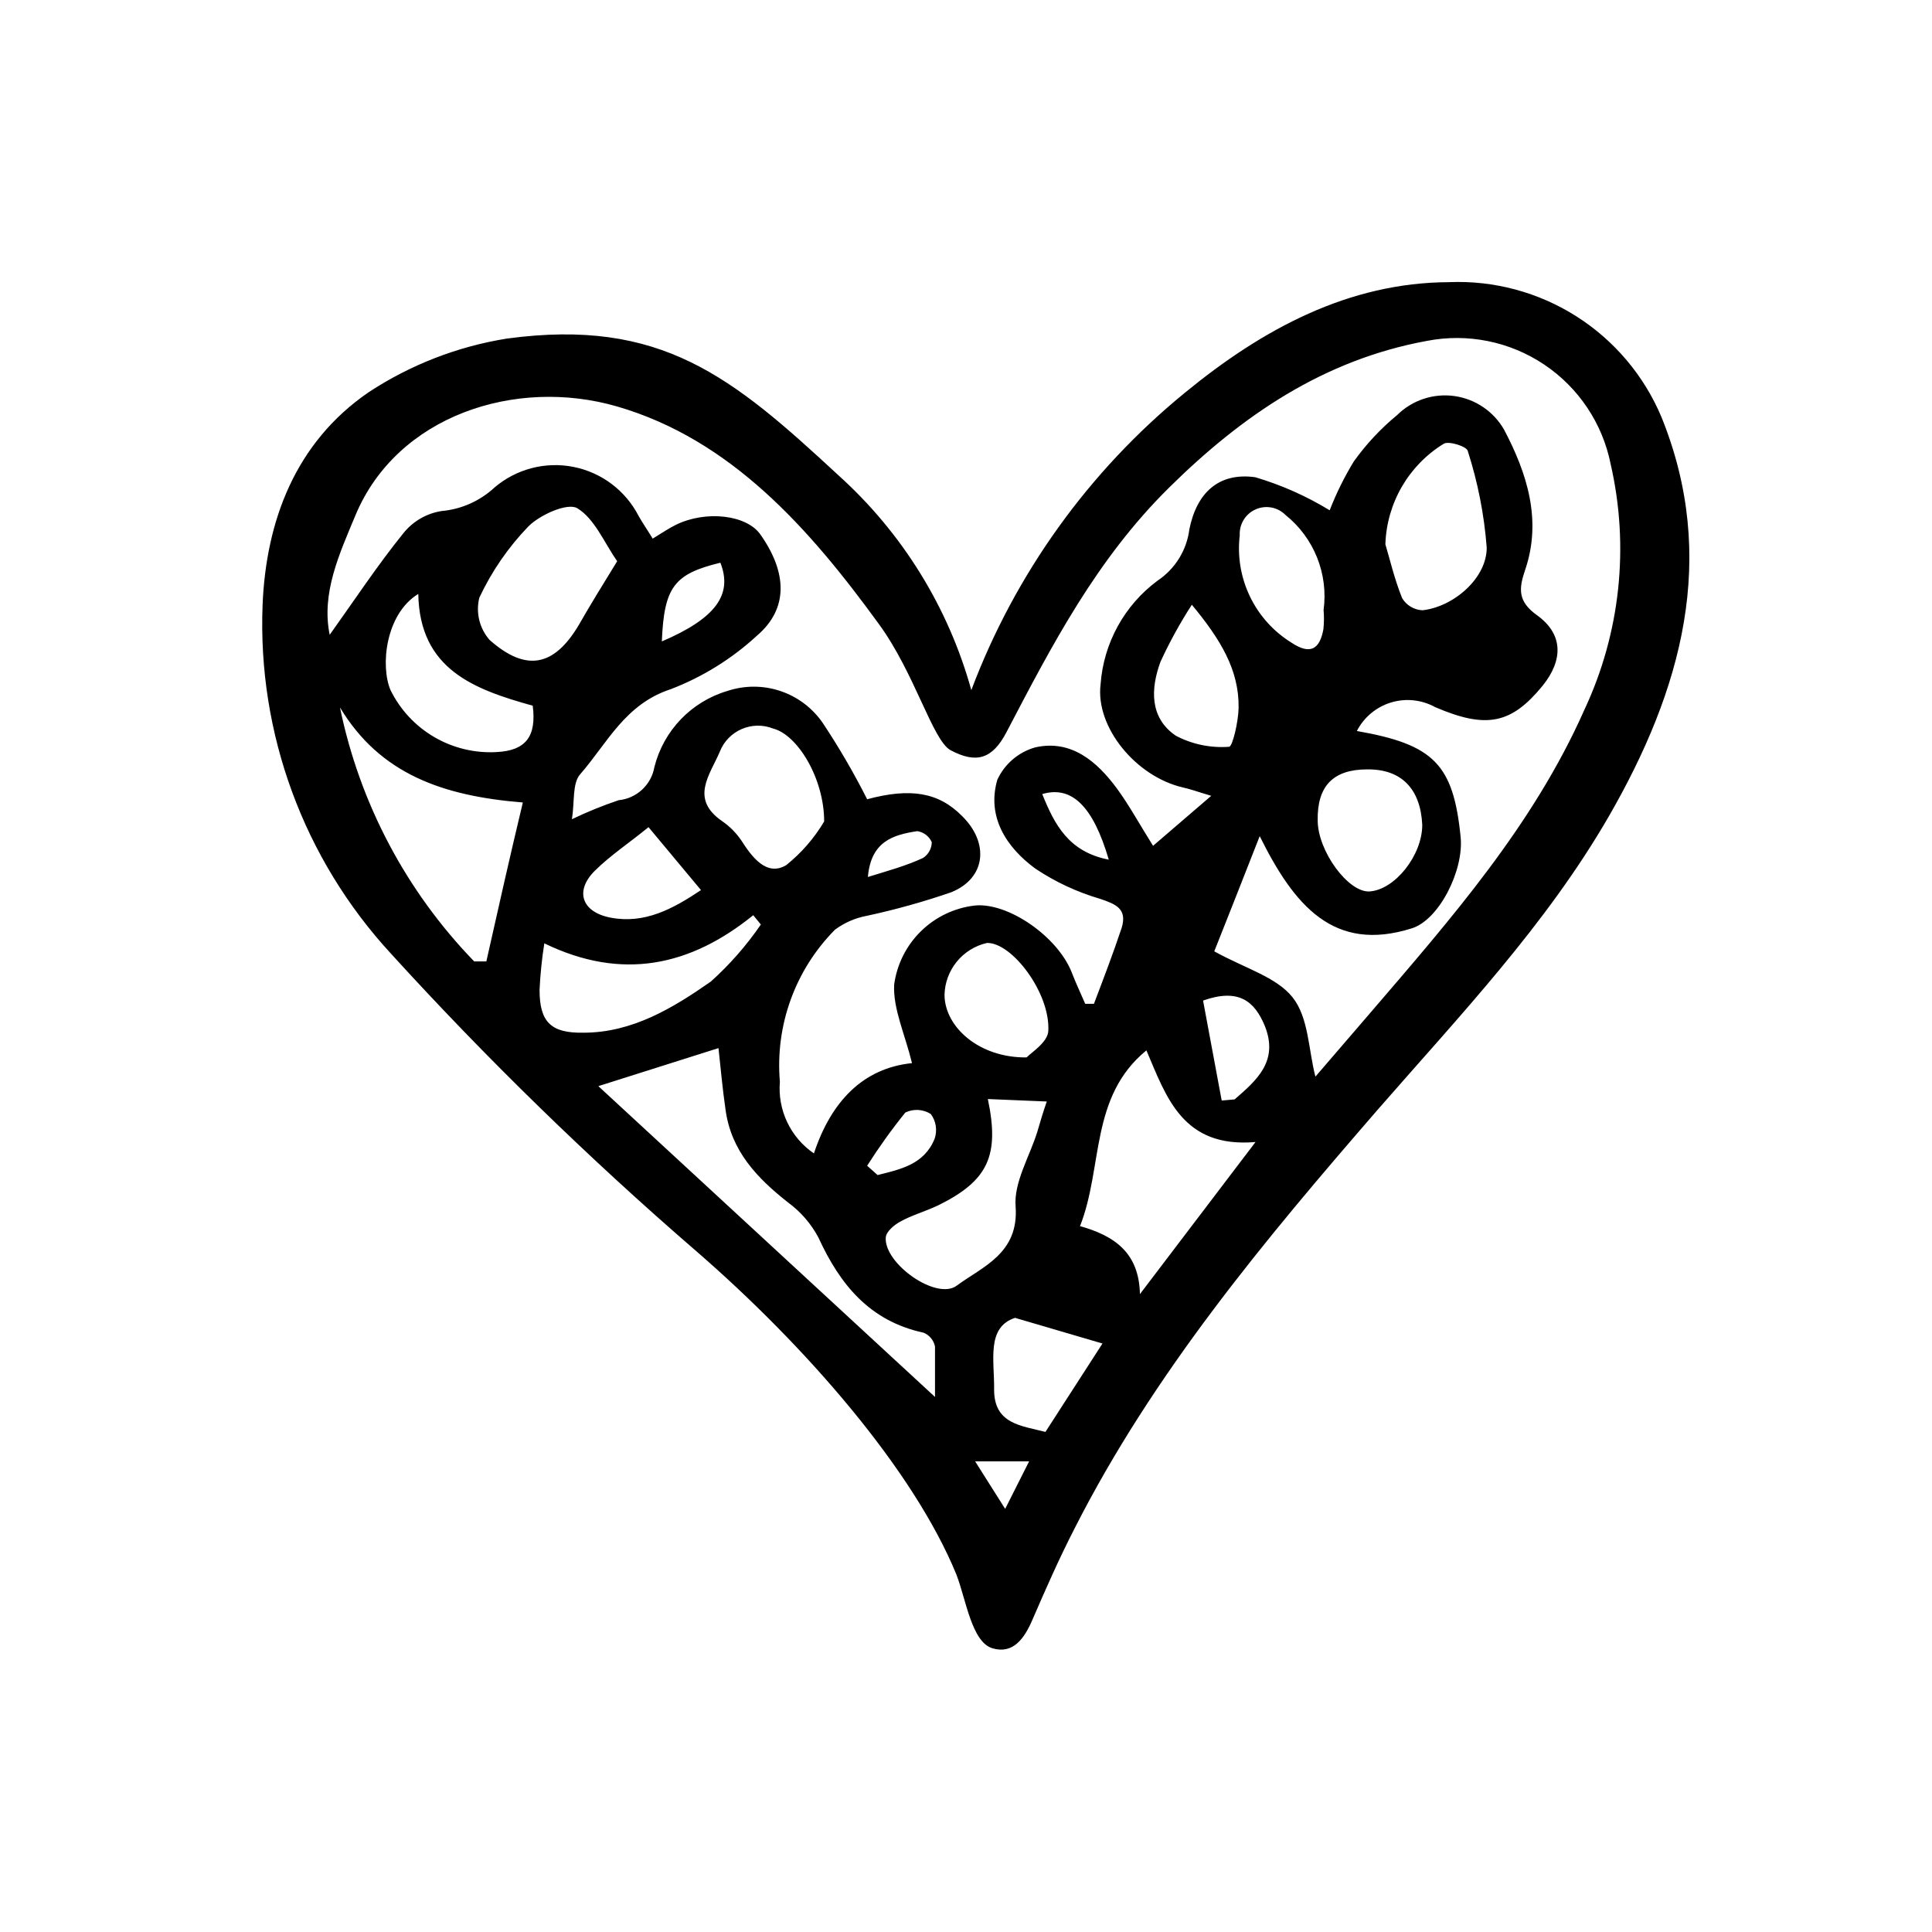 <?xml version="1.0" encoding="UTF-8"?>
<!-- Uploaded to: SVG Repo, www.svgrepo.com, Generator: SVG Repo Mixer Tools -->
<svg fill="#000000" width="800px" height="800px" version="1.1" viewBox="144 144 512 512" xmlns="http://www.w3.org/2000/svg">
 <path d="m401.41 326.89c11.59-30.789 31.105-57.973 56.578-78.793 20.555-16.879 43.379-29.223 70.031-29.32l-0.004-0.004c11.902-0.492 23.672 2.668 33.73 9.051 10.059 6.387 17.926 15.691 22.547 26.672 15.113 37.281 5.441 72.297-14.055 106.05-16.578 28.617-39.25 52.445-60.914 77.285-30.23 34.863-59.652 70.031-80.609 111.34-4.031 7.859-7.609 15.973-11.133 24.133-2.066 4.785-5.039 9.168-10.578 7.508-5.543-1.668-7.004-13.055-9.574-19.602-11.336-27.66-39.852-60.457-68.922-85.648-28.516-24.648-55.535-50.98-80.91-78.848-23.133-25.098-35.363-58.344-34.008-92.449 0.906-22.016 8.566-42.926 28.113-56.324 11.051-7.266 23.516-12.105 36.574-14.207 40.961-5.543 59.703 10.078 87.914 36.223 16.918 15.238 29.137 34.988 35.219 56.93zm-27.609 28.918c11.488-3.074 18.941-1.863 25.191 4.484 7.203 7.106 6.297 16.426-2.871 20.152-7.324 2.531-14.797 4.617-22.371 6.25-3.066 0.562-5.961 1.82-8.465 3.676-10.551 10.641-15.891 25.379-14.609 40.305-0.312 3.684 0.355 7.379 1.941 10.719 1.582 3.336 4.027 6.191 7.078 8.277 4.586-13.855 13.098-22.621 25.996-23.93-1.863-7.656-5.039-14.359-4.734-20.758l-0.004-0.004c0.719-5.387 3.215-10.379 7.094-14.184 3.879-3.809 8.918-6.207 14.32-6.824 8.867-0.855 22.016 8.312 25.695 17.836 1.059 2.769 2.367 5.492 3.527 8.211h2.316c2.519-6.648 5.039-13.199 7.356-20.152 1.512-5.039-1.562-6.246-5.691-7.656h-0.004c-6.102-1.781-11.895-4.481-17.18-8.012-7.707-5.644-12.949-13.754-10.078-23.578h0.004c1.941-4.191 5.625-7.324 10.074-8.566 9.523-2.117 16.324 3.727 21.664 10.984 3.273 4.484 5.945 9.422 9.523 15.113l15.418-13.25c-3.727-1.109-5.594-1.812-7.508-2.215-12.395-2.871-23.227-15.922-21.816-27.355v-0.004c0.793-10.918 6.312-20.945 15.113-27.457 4.644-3.098 7.715-8.062 8.414-13.602 1.965-9.773 7.859-15.113 17.434-13.805 6.938 2.051 13.574 4.996 19.75 8.766 1.746-4.496 3.887-8.828 6.398-12.945 3.277-4.582 7.137-8.715 11.484-12.293 3.992-3.945 9.594-5.809 15.152-5.039 5.559 0.773 10.445 4.086 13.215 8.969 5.996 11.387 10.078 23.879 5.543 37.129-1.715 5.039-1.965 8.363 3.223 12.043 6.953 5.039 6.852 11.891 1.41 18.641-8.262 10.078-14.812 11.539-28.516 5.644v-0.004c-3.578-1.961-7.793-2.391-11.695-1.195-3.898 1.195-7.148 3.918-9.012 7.543 20.453 3.578 25.594 8.867 27.508 28.164 0.855 8.766-5.691 21.867-12.949 24.133-20.758 6.551-31.234-6.144-40.305-24.434-4.734 12.09-8.715 22.168-12.043 30.531 8.211 4.535 16.473 6.801 20.758 12.191 4.281 5.391 4.18 13.855 6.047 21.008l14.309-16.625c21.613-25.191 43.379-49.926 56.98-80.609 9.52-20.312 11.969-43.227 6.953-65.094-2.152-10.777-8.488-20.262-17.621-26.379-9.129-6.121-20.309-8.371-31.098-6.266-27.457 5.039-49.02 19.852-68.266 38.844-19.246 18.992-31.035 41.715-43.125 64.84-3.727 7.152-8.012 8.414-14.812 4.785-4.785-2.57-9.473-20.453-19.094-33.555-18.289-25.141-39.098-48.77-69.273-57.535-26.902-7.809-58.289 2.418-69.324 28.766-4.332 10.379-9.117 20.758-6.852 31.738 6.449-9.02 12.594-18.34 19.547-26.953v0.004c2.516-3.133 6.109-5.215 10.074-5.844 5.25-0.461 10.199-2.66 14.059-6.246 5.773-4.918 13.48-6.926 20.922-5.453 7.438 1.473 13.797 6.262 17.266 13.008 1.109 1.965 2.418 3.828 3.727 5.996 2.57-1.562 4.332-2.769 6.195-3.68 7.961-3.879 18.742-2.621 22.371 2.621 7.106 10.078 7.406 19.648-0.906 26.754-6.656 6.141-14.418 10.961-22.871 14.207-12.09 3.93-16.828 14.309-23.98 22.52-2.168 2.418-1.461 7.356-2.215 11.941h-0.004c4.023-1.934 8.164-3.617 12.395-5.039 4.781-0.473 8.656-4.082 9.473-8.816 2.445-9.676 9.82-17.34 19.395-20.152 4.551-1.5 9.465-1.488 14.004 0.039 4.543 1.523 8.465 4.481 11.188 8.426 4.328 6.508 8.266 13.273 11.789 20.25zm17.984 158.4v-13.352c-0.328-1.652-1.461-3.035-3.023-3.676-14.309-3.074-22.168-12.797-27.859-25.191-1.945-3.676-4.703-6.863-8.059-9.32-8.262-6.5-15.113-13.703-16.574-24.637-0.805-5.543-1.309-11.184-1.863-16.273l-31.84 10.078zm38.188-45.344c9.672 2.672 15.871 7.305 16.121 18.086l30.633-40.305c-19.297 1.664-23.629-11.891-28.918-24.285-15.062 12.348-11.434 30.938-17.582 46.555zm-195.88-137.39c5.207 25.363 17.547 48.715 35.57 67.309h3.223c3.125-13.906 6.199-27.609 9.672-42.117-21.156-1.715-37.836-7.508-48.465-25.191zm73.457-38.742c-3.477-5.039-5.996-11.285-10.578-14.055-2.57-1.512-9.824 1.715-12.898 4.785h-0.004c-5.363 5.547-9.773 11.949-13.047 18.941-0.977 3.949 0.039 8.125 2.719 11.184 9.723 8.613 17.129 7.004 23.629-3.93 3.074-5.391 6.199-10.426 10.18-16.926zm203.59-4.484c1.109 3.68 2.367 9.117 4.434 14.258 1.141 1.91 3.164 3.117 5.391 3.223 8.262-0.906 17.078-8.516 17.027-16.625-0.664-8.715-2.356-17.324-5.039-25.645-0.301-1.16-5.039-2.672-6.348-1.863-9.309 5.719-15.117 15.734-15.465 26.652zm-105.35 147.01c3.176 15.113 0 21.664-13.148 28.164-3.375 1.613-7.055 2.621-10.078 4.332-1.613 0.855-3.727 2.672-3.828 4.18-0.504 6.953 13.504 16.828 18.844 12.746 6.852-5.039 16.473-8.516 15.566-20.957-0.504-6.398 3.68-13.148 5.742-19.75 0.707-2.418 1.461-5.039 2.519-8.062zm-43.379-73.555c0-11.488-7.106-23.023-13.551-24.637-5.594-2.199-11.91 0.555-14.109 6.144-2.57 6.098-8.012 12.445 0.605 18.391 1.977 1.355 3.684 3.062 5.039 5.035 2.871 4.484 6.75 9.723 11.941 6.648v0.004c4.027-3.223 7.441-7.148 10.074-11.586zm-74.16 32.293c-0.648 4.086-1.07 8.207-1.262 12.344 0 8.566 3.074 11.488 11.637 11.336 12.949 0 23.73-6.551 33.754-13.551l0.004-0.004c5-4.492 9.449-9.566 13.25-15.113l-2.016-2.469c-16.625 13.453-34.711 17.48-55.367 7.457zm-33.402-92.602c-8.715 5.34-10.078 19.145-7.356 25.492 2.547 5.18 6.559 9.5 11.539 12.418 4.981 2.922 10.707 4.312 16.473 4.008 7.809-0.352 10.73-4.133 9.672-12.293-15.566-4.332-29.977-9.625-30.328-29.625zm251.5 46.5c-9.07 0-13.301 4.434-13.148 13.504 0 8.16 8.113 19.145 13.703 18.844 6.75-0.402 14.008-9.574 14.008-17.633-0.453-9.574-5.543-14.812-14.562-14.711zm-11.586-42.219c1.293-9.582-2.531-19.141-10.078-25.188-2.074-2.098-5.231-2.695-7.93-1.496-2.699 1.195-4.375 3.938-4.211 6.887-0.66 5.562 0.285 11.195 2.723 16.238 2.434 5.047 6.262 9.285 11.031 12.227 5.039 3.324 7.457 1.613 8.414-3.578 0.18-1.691 0.195-3.394 0.051-5.09zm-78.695 118.55c1.109-1.211 5.594-3.981 5.742-7.004 0.555-10.078-9.672-23.527-16.273-23.328v0.004c-3.141 0.719-5.957 2.469-7.992 4.969s-3.176 5.613-3.242 8.836c0.102 8.516 9.219 16.676 21.766 16.523zm43.781-119.96c-3.129 4.836-5.906 9.887-8.312 15.117-2.621 7.106-2.922 14.863 4.082 19.598h-0.004c4.336 2.281 9.227 3.293 14.109 2.922 0.906 0 2.469-6.699 2.519-10.328 0.148-10.027-4.789-18.137-12.395-27.309zm-46.855 188.98c-7.656 2.519-5.441 11.285-5.543 19.043 0 9.117 7.203 9.523 13.602 11.184l15.113-23.426zm-97.133-130.04c-5.039 4.133-10.078 7.457-14.156 11.488-5.492 5.391-3.578 11.035 4.133 12.496 9.02 1.715 16.473-2.316 23.93-7.305zm151.9 72.449 3.426-0.301c5.793-5.039 11.738-10.078 8.012-19.445-2.719-6.602-6.953-10.078-16.375-6.75zm-148.37-121.67c14.258-6.098 18.844-12.395 15.516-20.859-12.242 2.973-14.914 6.398-15.516 20.859zm54.41 138.95 2.769 2.469c5.996-1.512 12.344-2.769 15.113-9.621l0.004-0.004c0.754-2.215 0.379-4.66-1.008-6.547-2.031-1.293-4.586-1.445-6.754-0.402-3.637 4.508-7.016 9.219-10.125 14.105zm64.035-81.113c-4.133-14.105-9.773-19.699-17.633-17.383 3.273 8.113 7 15.316 17.633 17.383zm-63.832 4.586c5.039-1.562 10.078-2.922 14.609-5.039 1.426-0.914 2.297-2.488 2.316-4.184-0.699-1.559-2.141-2.66-3.828-2.922-6.348 0.957-12.293 2.672-13.102 12.145zm36.375 167.46 6.348-12.594h-14.309z"/>
</svg>